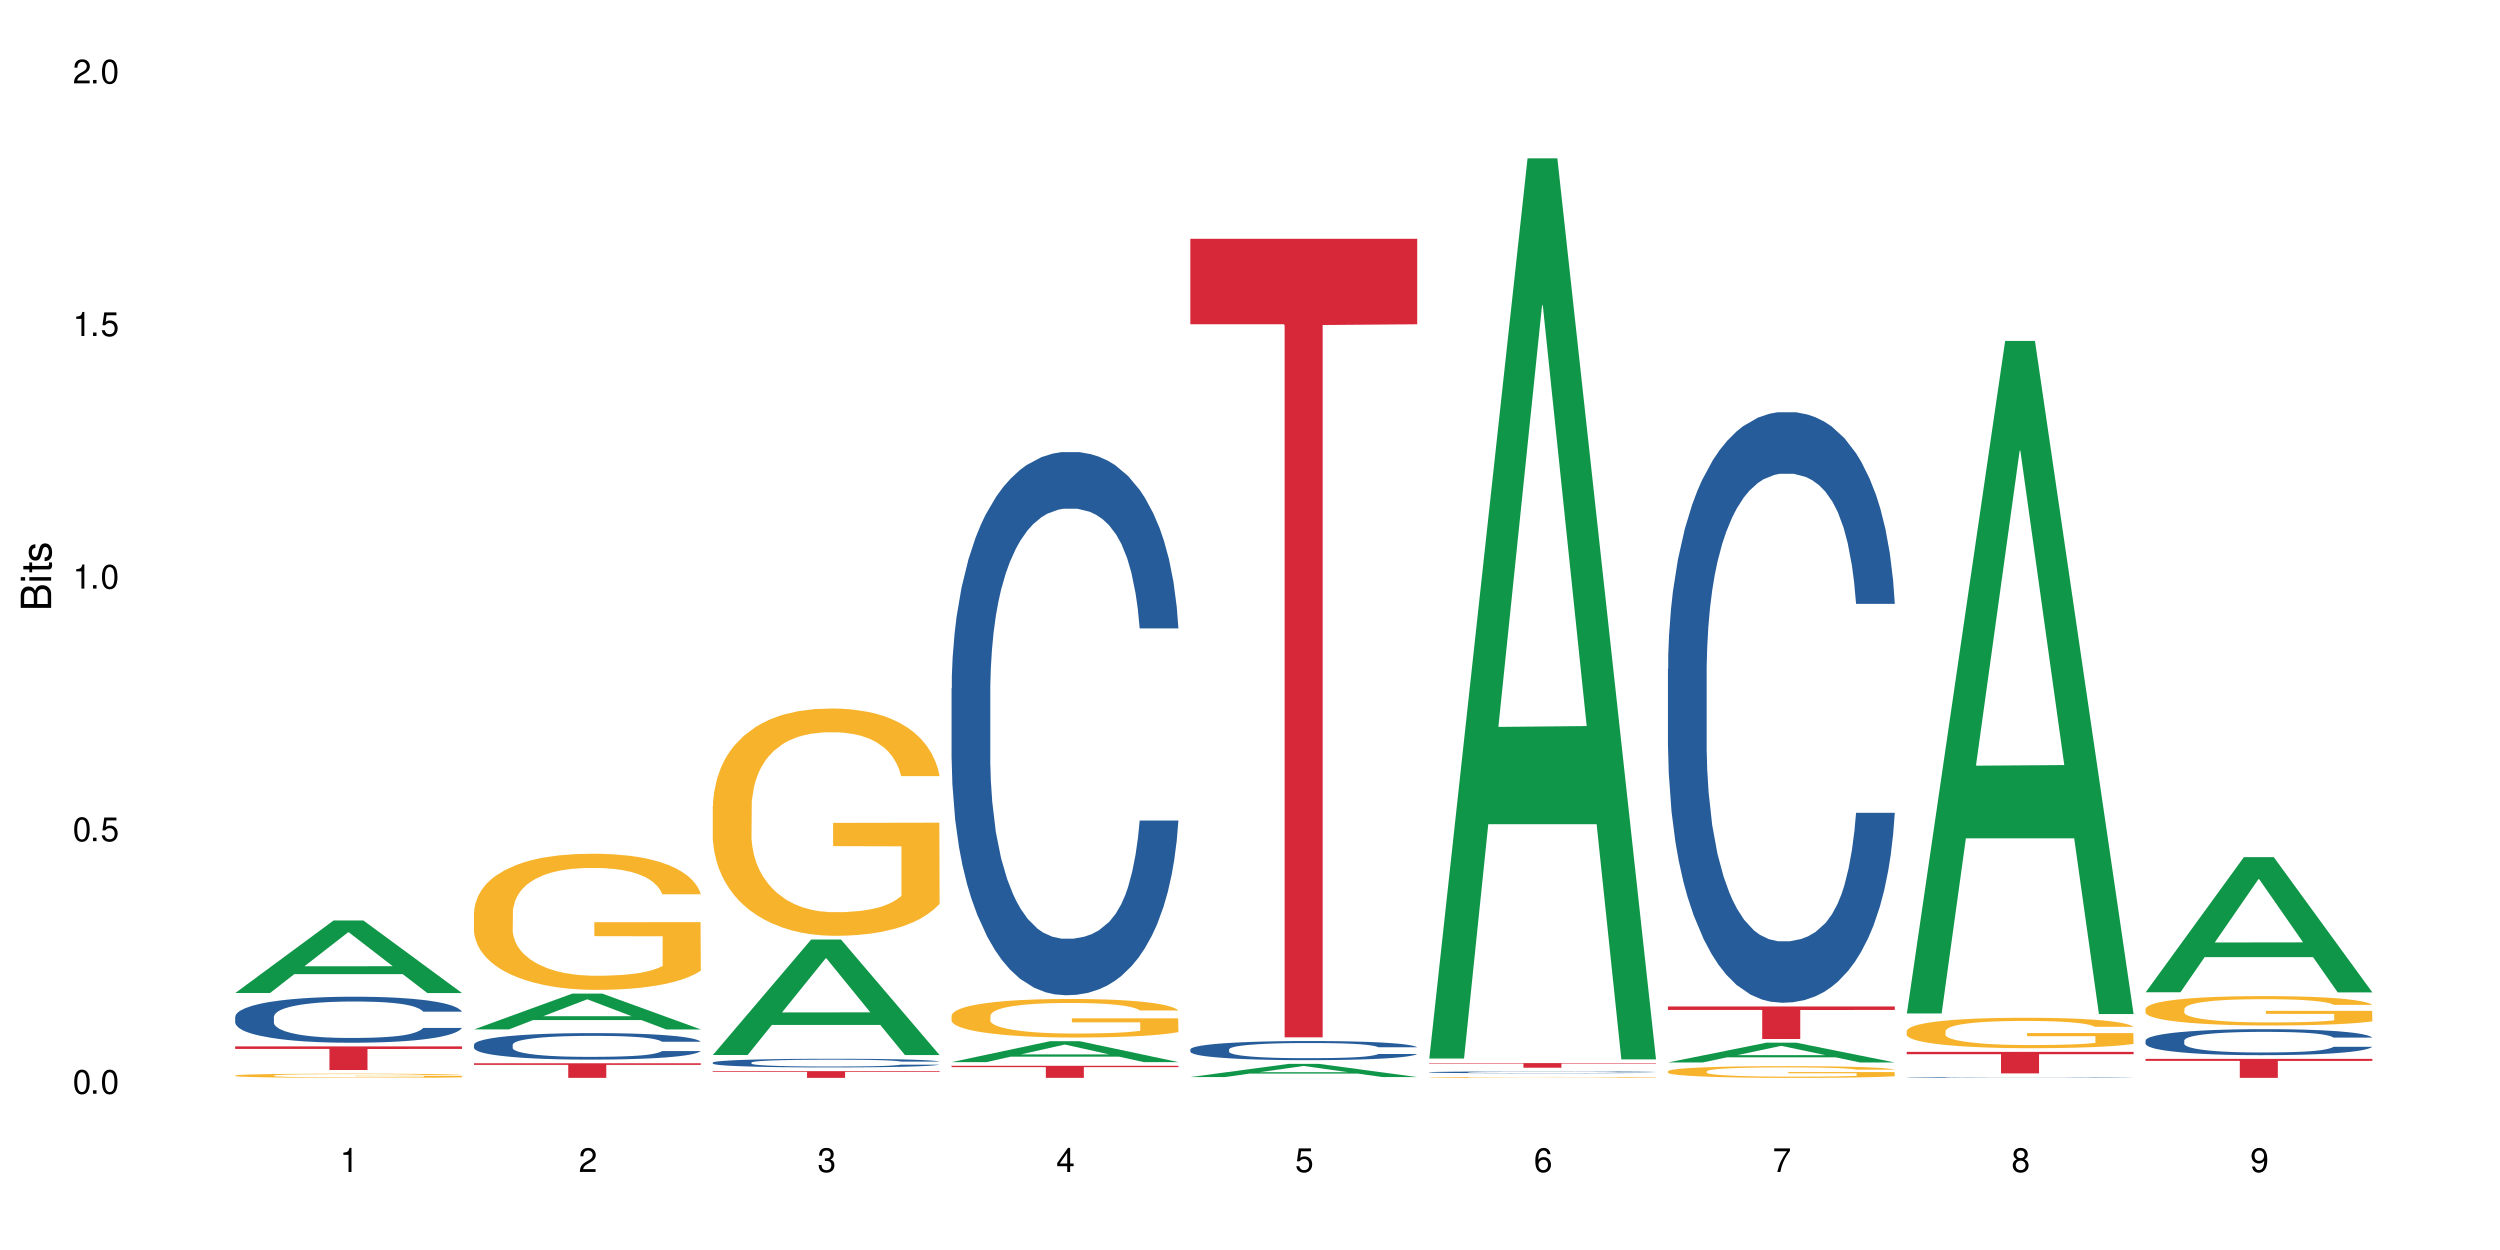 <?xml version="1.0" encoding="UTF-8"?>
<svg xmlns="http://www.w3.org/2000/svg" xmlns:xlink="http://www.w3.org/1999/xlink" width="720" height="360" viewBox="0 0 720 360">
<defs>
<g>
<g id="glyph-0-0">
</g>
<g id="glyph-0-1">
<path d="M 2.641 -6.938 C 2 -6.938 1.422 -6.656 1.078 -6.172 C 0.641 -5.562 0.406 -4.641 0.406 -3.359 C 0.406 -1.016 1.188 0.219 2.641 0.219 C 4.078 0.219 4.859 -1.016 4.859 -3.297 C 4.859 -4.641 4.656 -5.547 4.203 -6.172 C 3.844 -6.656 3.281 -6.938 2.641 -6.938 Z M 2.641 -6.188 C 3.547 -6.188 4 -5.25 4 -3.375 C 4 -1.406 3.562 -0.484 2.625 -0.484 C 1.734 -0.484 1.281 -1.438 1.281 -3.344 C 1.281 -5.25 1.734 -6.188 2.641 -6.188 Z M 2.641 -6.188 "/>
</g>
<g id="glyph-0-2">
<path d="M 1.828 -1 L 0.828 -1 L 0.828 0 L 1.828 0 Z M 1.828 -1 "/>
</g>
<g id="glyph-0-3">
<path d="M 4.562 -6.797 L 1.062 -6.797 L 0.547 -3.094 L 1.328 -3.094 C 1.719 -3.562 2.047 -3.734 2.578 -3.734 C 3.484 -3.734 4.062 -3.109 4.062 -2.094 C 4.062 -1.125 3.484 -0.531 2.578 -0.531 C 1.828 -0.531 1.375 -0.906 1.188 -1.672 L 0.328 -1.672 C 0.453 -1.109 0.547 -0.844 0.75 -0.594 C 1.125 -0.078 1.828 0.219 2.594 0.219 C 3.969 0.219 4.922 -0.781 4.922 -2.219 C 4.922 -3.562 4.031 -4.484 2.719 -4.484 C 2.25 -4.484 1.859 -4.359 1.469 -4.062 L 1.734 -5.969 L 4.562 -5.969 Z M 4.562 -6.797 "/>
</g>
<g id="glyph-0-4">
<path d="M 2.484 -4.938 L 2.484 0 L 3.328 0 L 3.328 -6.938 L 2.766 -6.938 C 2.469 -5.875 2.281 -5.734 0.984 -5.562 L 0.984 -4.938 Z M 2.484 -4.938 "/>
</g>
<g id="glyph-0-5">
<path d="M 4.859 -0.828 L 1.281 -0.828 C 1.359 -1.406 1.672 -1.781 2.5 -2.281 L 3.469 -2.828 C 4.406 -3.344 4.906 -4.062 4.906 -4.906 C 4.906 -5.484 4.672 -6.031 4.266 -6.406 C 3.859 -6.766 3.375 -6.938 2.719 -6.938 C 1.859 -6.938 1.219 -6.625 0.844 -6.031 C 0.609 -5.672 0.5 -5.234 0.484 -4.531 L 1.328 -4.531 C 1.359 -5.016 1.406 -5.281 1.531 -5.516 C 1.75 -5.938 2.188 -6.203 2.703 -6.203 C 3.469 -6.203 4.031 -5.641 4.031 -4.891 C 4.031 -4.344 3.719 -3.859 3.125 -3.516 L 2.234 -3 C 0.812 -2.172 0.406 -1.531 0.328 -0.016 L 4.859 -0.016 Z M 4.859 -0.828 "/>
</g>
<g id="glyph-0-6">
<path d="M 2.125 -3.188 L 2.578 -3.188 C 3.5 -3.188 3.984 -2.766 3.984 -1.922 C 3.984 -1.062 3.469 -0.531 2.594 -0.531 C 1.656 -0.531 1.203 -1 1.156 -2.016 L 0.312 -2.016 C 0.344 -1.453 0.438 -1.094 0.609 -0.781 C 0.953 -0.109 1.625 0.219 2.547 0.219 C 3.953 0.219 4.859 -0.625 4.859 -1.938 C 4.859 -2.828 4.516 -3.297 3.703 -3.594 C 4.344 -3.844 4.656 -4.328 4.656 -5.031 C 4.656 -6.219 3.875 -6.938 2.578 -6.938 C 1.203 -6.938 0.484 -6.172 0.453 -4.703 L 1.297 -4.703 C 1.312 -5.125 1.344 -5.359 1.453 -5.578 C 1.641 -5.969 2.062 -6.203 2.594 -6.203 C 3.344 -6.203 3.797 -5.75 3.797 -5 C 3.797 -4.516 3.609 -4.219 3.25 -4.047 C 3.016 -3.953 2.703 -3.922 2.125 -3.906 Z M 2.125 -3.188 "/>
</g>
<g id="glyph-0-7">
<path d="M 3.141 -1.672 L 3.141 0 L 3.984 0 L 3.984 -1.672 L 4.984 -1.672 L 4.984 -2.438 L 3.984 -2.438 L 3.984 -6.938 L 3.359 -6.938 L 0.266 -2.578 L 0.266 -1.672 Z M 3.141 -2.438 L 1 -2.438 L 3.141 -5.5 Z M 3.141 -2.438 "/>
</g>
<g id="glyph-0-8">
<path d="M 4.781 -5.125 C 4.609 -6.266 3.891 -6.938 2.844 -6.938 C 2.094 -6.938 1.422 -6.578 1.031 -5.953 C 0.594 -5.266 0.406 -4.422 0.406 -3.172 C 0.406 -2 0.578 -1.25 0.984 -0.641 C 1.359 -0.078 1.953 0.219 2.703 0.219 C 3.984 0.219 4.922 -0.75 4.922 -2.094 C 4.922 -3.375 4.062 -4.281 2.844 -4.281 C 2.172 -4.281 1.641 -4.031 1.281 -3.516 C 1.281 -5.234 1.828 -6.188 2.797 -6.188 C 3.391 -6.188 3.797 -5.797 3.938 -5.125 Z M 2.734 -3.531 C 3.547 -3.531 4.062 -2.953 4.062 -2.031 C 4.062 -1.156 3.484 -0.531 2.703 -0.531 C 1.922 -0.531 1.328 -1.188 1.328 -2.078 C 1.328 -2.938 1.906 -3.531 2.734 -3.531 Z M 2.734 -3.531 "/>
</g>
<g id="glyph-0-9">
<path d="M 4.984 -6.797 L 0.438 -6.797 L 0.438 -5.969 L 4.109 -5.969 C 2.5 -3.656 1.828 -2.234 1.328 0 L 2.219 0 C 2.594 -2.172 3.453 -4.047 4.984 -6.094 Z M 4.984 -6.797 "/>
</g>
<g id="glyph-0-10">
<path d="M 3.75 -3.656 C 4.469 -4.094 4.688 -4.438 4.688 -5.078 C 4.688 -6.172 3.844 -6.938 2.641 -6.938 C 1.438 -6.938 0.594 -6.172 0.594 -5.094 C 0.594 -4.438 0.812 -4.094 1.516 -3.656 C 0.734 -3.266 0.359 -2.703 0.359 -1.922 C 0.359 -0.656 1.281 0.219 2.641 0.219 C 3.984 0.219 4.922 -0.656 4.922 -1.922 C 4.922 -2.703 4.531 -3.266 3.75 -3.656 Z M 2.641 -6.188 C 3.359 -6.188 3.812 -5.75 3.812 -5.062 C 3.812 -4.406 3.344 -3.984 2.641 -3.984 C 1.922 -3.984 1.453 -4.406 1.453 -5.078 C 1.453 -5.75 1.922 -6.188 2.641 -6.188 Z M 2.641 -3.266 C 3.484 -3.266 4.062 -2.719 4.062 -1.906 C 4.062 -1.078 3.484 -0.531 2.625 -0.531 C 1.797 -0.531 1.219 -1.094 1.219 -1.906 C 1.219 -2.719 1.781 -3.266 2.641 -3.266 Z M 2.641 -3.266 "/>
</g>
<g id="glyph-0-11">
<path d="M 0.516 -1.578 C 0.672 -0.453 1.406 0.219 2.438 0.219 C 3.188 0.219 3.859 -0.141 4.266 -0.766 C 4.688 -1.453 4.891 -2.297 4.891 -3.547 C 4.891 -4.719 4.703 -5.453 4.312 -6.078 C 3.938 -6.641 3.344 -6.938 2.594 -6.938 C 1.297 -6.938 0.359 -5.969 0.359 -4.625 C 0.359 -3.344 1.234 -2.453 2.453 -2.453 C 3.094 -2.453 3.578 -2.672 4.016 -3.203 C 4 -1.484 3.469 -0.531 2.5 -0.531 C 1.906 -0.531 1.484 -0.906 1.359 -1.578 Z M 2.578 -6.203 C 3.375 -6.203 3.969 -5.531 3.969 -4.641 C 3.969 -3.797 3.391 -3.188 2.547 -3.188 C 1.734 -3.188 1.234 -3.766 1.234 -4.688 C 1.234 -5.562 1.797 -6.203 2.578 -6.203 Z M 2.578 -6.203 "/>
</g>
<g id="glyph-1-0">
</g>
<g id="glyph-1-1">
<path d="M 0 -0.953 L 0 -4.891 C 0 -5.719 -0.234 -6.344 -0.734 -6.797 C -1.188 -7.234 -1.812 -7.469 -2.5 -7.469 C -3.547 -7.469 -4.188 -7 -4.625 -5.875 C -4.984 -6.688 -5.625 -7.094 -6.531 -7.094 C -7.172 -7.094 -7.734 -6.859 -8.141 -6.391 C -8.562 -5.922 -8.75 -5.344 -8.75 -4.5 L -8.75 -0.953 Z M -4.984 -2.062 L -7.766 -2.062 L -7.766 -4.219 C -7.766 -4.844 -7.688 -5.203 -7.453 -5.5 C -7.219 -5.812 -6.859 -5.969 -6.375 -5.969 C -5.891 -5.969 -5.531 -5.812 -5.297 -5.5 C -5.062 -5.203 -4.984 -4.844 -4.984 -4.219 Z M -0.984 -2.062 L -4 -2.062 L -4 -4.781 C -4 -5.766 -3.438 -6.359 -2.484 -6.359 C -1.547 -6.359 -0.984 -5.766 -0.984 -4.781 Z M -0.984 -2.062 "/>
</g>
<g id="glyph-1-2">
<path d="M -6.281 -1.797 L -6.281 -0.797 L 0 -0.797 L 0 -1.797 Z M -8.75 -1.797 L -8.75 -0.797 L -7.484 -0.797 L -7.484 -1.797 Z M -8.75 -1.797 "/>
</g>
<g id="glyph-1-3">
<path d="M -6.281 -3.047 L -6.281 -2.016 L -8.016 -2.016 L -8.016 -1.016 L -6.281 -1.016 L -6.281 -0.172 L -5.469 -0.172 L -5.469 -1.016 L -0.719 -1.016 C -0.078 -1.016 0.281 -1.453 0.281 -2.234 C 0.281 -2.5 0.25 -2.719 0.188 -3.047 L -0.641 -3.047 C -0.609 -2.906 -0.594 -2.766 -0.594 -2.562 C -0.594 -2.141 -0.719 -2.016 -1.156 -2.016 L -5.469 -2.016 L -5.469 -3.047 Z M -6.281 -3.047 "/>
</g>
<g id="glyph-1-4">
<path d="M -4.531 -5.25 C -5.766 -5.25 -6.469 -4.422 -6.469 -2.969 C -6.469 -1.516 -5.719 -0.562 -4.547 -0.562 C -3.562 -0.562 -3.094 -1.062 -2.734 -2.562 L -2.516 -3.484 C -2.344 -4.188 -2.094 -4.469 -1.641 -4.469 C -1.047 -4.469 -0.641 -3.875 -0.641 -3 C -0.641 -2.453 -0.797 -2 -1.062 -1.75 C -1.25 -1.594 -1.422 -1.531 -1.875 -1.469 L -1.875 -0.406 C -0.422 -0.453 0.281 -1.266 0.281 -2.922 C 0.281 -4.5 -0.5 -5.516 -1.719 -5.516 C -2.656 -5.516 -3.172 -4.984 -3.469 -3.734 L -3.703 -2.766 C -3.891 -1.953 -4.156 -1.609 -4.594 -1.609 C -5.188 -1.609 -5.547 -2.125 -5.547 -2.938 C -5.547 -3.75 -5.203 -4.172 -4.531 -4.203 Z M -4.531 -5.25 "/>
</g>
</g>
</defs>
<rect x="-72" y="-36" width="864" height="432" fill="rgb(100%, 100%, 100%)" fill-opacity="1"/>
<path fill-rule="nonzero" fill="rgb(6.275%, 58.824%, 28.235%)" fill-opacity="1" d="M 67.73 285.984 L 67.801 285.965 L 96.07 265.098 L 104.656 265.098 L 133.066 286.004 L 123.082 286.004 L 115.965 280.547 L 84.762 280.547 L 77.781 285.984 L 67.73 285.984 L 87.766 278.289 L 113.102 278.27 L 100.469 268.516 L 100.328 268.496 L 100.188 268.555 L 87.695 278.27 L 87.766 278.289 Z M 67.73 285.984 "/>
<path fill-rule="nonzero" fill="rgb(14.51%, 36.078%, 60%)" fill-opacity="1" d="M 67.73 292.828 L 67.812 292.816 L 67.812 292.527 L 68.051 292.066 L 68.605 291.484 L 69.164 291.086 L 70.598 290.371 L 72.59 289.68 L 74.664 289.148 L 76.176 288.832 L 77.531 288.59 L 80.637 288.145 L 82.629 287.914 L 84.781 287.707 L 87.41 287.504 L 89.324 287.383 L 93.625 287.188 L 96.812 287.102 L 99.281 287.066 L 104.621 287.066 L 107.809 287.113 L 110.117 287.176 L 112.668 287.273 L 114.82 287.383 L 118.562 287.648 L 121.91 287.988 L 123.426 288.18 L 125.816 288.555 L 127.648 288.918 L 128.922 289.234 L 130.355 289.68 L 131.629 290.227 L 132.586 290.844 L 133.066 291.363 L 121.91 291.363 L 121.352 290.879 L 120.715 290.504 L 119.52 290.008 L 118.324 289.656 L 116.652 289.305 L 115.137 289.074 L 113.066 288.848 L 111.234 288.699 L 109.32 288.59 L 107.488 288.52 L 103.984 288.445 L 99.922 288.445 L 98.406 288.473 L 95.297 288.566 L 93.625 288.652 L 91.234 288.82 L 89.562 288.98 L 87.57 289.223 L 86.215 289.426 L 84.543 289.742 L 83.348 290.02 L 81.992 290.418 L 81.195 290.723 L 80.48 291.062 L 79.84 291.461 L 79.363 291.883 L 79.043 292.332 L 78.887 292.766 L 78.887 294.645 L 79.043 295.078 L 79.441 295.586 L 80.48 296.324 L 81.992 296.969 L 83.746 297.477 L 85.418 297.84 L 86.375 298.008 L 87.648 298.203 L 89.641 298.445 L 92.512 298.688 L 94.184 298.781 L 96.734 298.879 L 99.363 298.93 L 102.867 298.93 L 105.977 298.879 L 108.047 298.82 L 110.199 298.723 L 113.145 298.516 L 114.98 298.324 L 116.57 298.094 L 117.766 297.863 L 118.562 297.668 L 119.758 297.293 L 120.715 296.883 L 121.434 296.461 L 121.91 296.047 L 133.066 296.047 L 132.586 296.531 L 131.871 297.004 L 131.152 297.355 L 130.039 297.777 L 128.762 298.152 L 126.93 298.578 L 125.418 298.855 L 123.426 299.156 L 121.59 299.387 L 119.602 299.594 L 116.652 299.836 L 114.738 299.957 L 112.668 300.066 L 110.199 300.164 L 107.09 300.246 L 103.746 300.297 L 100.637 300.309 L 97.289 300.285 L 94.82 300.234 L 91.555 300.125 L 87.492 299.91 L 84.543 299.68 L 82.23 299.449 L 80.238 299.207 L 78.008 298.879 L 75.141 298.348 L 73.387 297.938 L 72.191 297.598 L 70.84 297.125 L 69.883 296.699 L 68.766 296.023 L 67.969 295.164 L 67.73 294.5 Z M 67.73 292.828 "/>
<path fill-rule="nonzero" fill="rgb(96.863%, 70.196%, 16.863%)" fill-opacity="1" d="M 67.73 309.738 L 67.812 309.738 L 67.812 309.715 L 68.129 309.668 L 68.926 309.598 L 69.961 309.543 L 71.078 309.496 L 71.793 309.473 L 72.988 309.441 L 74.023 309.418 L 76.656 309.367 L 80 309.32 L 81.832 309.301 L 83.906 309.281 L 86.852 309.262 L 88.207 309.254 L 92.352 309.234 L 97.051 309.223 L 102.23 309.219 L 104.621 309.223 L 107.887 309.227 L 112.348 309.238 L 114.898 309.25 L 116.891 309.262 L 118.961 309.273 L 121.512 309.297 L 123.902 309.324 L 125.816 309.352 L 127.727 309.383 L 129.32 309.418 L 130.676 309.457 L 131.871 309.504 L 132.586 309.543 L 133.066 309.582 L 121.988 309.582 L 121.352 309.543 L 120.637 309.512 L 119.441 309.477 L 118.246 309.449 L 117.051 309.43 L 114.82 309.398 L 112.906 309.383 L 110.516 309.367 L 108.207 309.355 L 105.578 309.352 L 103.984 309.348 L 99.762 309.348 L 95.938 309.355 L 93.707 309.363 L 92.113 309.375 L 89.879 309.391 L 88.527 309.402 L 87.73 309.41 L 85.34 309.445 L 83.746 309.477 L 82.871 309.5 L 81.754 309.531 L 80.957 309.562 L 80.082 309.605 L 79.602 309.641 L 78.965 309.715 L 78.887 309.914 L 79.125 309.957 L 79.602 310 L 80.238 310.039 L 81.195 310.082 L 82.152 310.113 L 83.824 310.16 L 85.258 310.188 L 86.375 310.207 L 88.527 310.234 L 89.402 310.246 L 91.473 310.266 L 93.625 310.281 L 96.254 310.293 L 98.246 310.301 L 101.434 310.305 L 105.496 310.305 L 110.277 310.301 L 113.305 310.293 L 115.379 310.281 L 116.73 310.273 L 118.406 310.262 L 119.602 310.25 L 120.715 310.238 L 122.07 310.219 L 122.07 309.957 L 102.391 309.953 L 102.391 309.832 L 132.984 309.828 L 133.066 310.262 L 131.391 310.293 L 129.32 310.32 L 127.328 310.344 L 125.258 310.363 L 122.309 310.383 L 119.918 310.395 L 116.254 310.41 L 112.906 310.422 L 109.402 310.43 L 106.293 310.434 L 102.629 310.434 L 99.363 310.43 L 95.855 310.426 L 93.066 310.414 L 90.52 310.402 L 87.969 310.391 L 84.781 310.367 L 82.711 310.348 L 80.559 310.324 L 78.406 310.297 L 76.496 310.266 L 75.219 310.242 L 73.945 310.219 L 72.59 310.184 L 71.316 310.145 L 70.359 310.113 L 69.484 310.074 L 68.848 310.035 L 68.211 309.988 L 67.891 309.945 L 67.73 309.914 Z M 67.73 309.738 "/>
<path fill-rule="nonzero" fill="rgb(83.922%, 15.686%, 22.353%)" fill-opacity="1" d="M 67.73 301.371 L 133.066 301.371 L 133.066 302.098 L 105.836 302.105 L 105.836 308.156 L 94.879 308.156 L 94.879 302.109 L 94.723 302.098 L 67.73 302.098 Z M 67.73 301.371 "/>
<path fill-rule="nonzero" fill="rgb(6.275%, 58.824%, 28.235%)" fill-opacity="1" d="M 136.504 296.469 L 136.574 296.457 L 164.844 286.152 L 173.43 286.152 L 201.836 296.477 L 191.855 296.477 L 184.738 293.781 L 153.535 293.781 L 146.555 296.469 L 136.504 296.469 L 156.535 292.668 L 181.875 292.656 L 169.242 287.84 L 169.102 287.828 L 168.961 287.859 L 156.469 292.656 L 156.535 292.668 Z M 136.504 296.469 "/>
<path fill-rule="nonzero" fill="rgb(14.51%, 36.078%, 60%)" fill-opacity="1" d="M 136.504 300.859 L 136.582 300.852 L 136.582 300.684 L 136.824 300.418 L 137.379 300.086 L 137.938 299.855 L 139.371 299.445 L 141.363 299.047 L 143.434 298.738 L 144.949 298.559 L 146.305 298.418 L 149.41 298.16 L 151.402 298.027 L 153.555 297.91 L 156.184 297.793 L 158.098 297.723 L 162.398 297.609 L 165.586 297.562 L 168.055 297.539 L 173.395 297.539 L 176.582 297.57 L 178.891 297.605 L 181.441 297.66 L 183.594 297.723 L 187.336 297.875 L 190.684 298.07 L 192.195 298.184 L 194.586 298.398 L 196.418 298.605 L 197.695 298.789 L 199.129 299.047 L 200.402 299.359 L 201.359 299.715 L 201.836 300.016 L 190.684 300.016 L 190.125 299.738 L 189.488 299.52 L 188.293 299.234 L 187.098 299.031 L 185.426 298.832 L 183.91 298.699 L 181.84 298.566 L 180.008 298.48 L 178.094 298.418 L 176.262 298.379 L 172.758 298.336 L 168.691 298.336 L 167.18 298.348 L 164.07 298.406 L 162.398 298.453 L 160.008 298.551 L 158.336 298.641 L 156.344 298.781 L 154.988 298.898 L 153.316 299.082 L 152.121 299.242 L 150.766 299.473 L 149.969 299.645 L 149.25 299.84 L 148.613 300.07 L 148.137 300.316 L 147.816 300.574 L 147.66 300.824 L 147.66 301.906 L 147.816 302.156 L 148.215 302.449 L 149.25 302.875 L 150.766 303.242 L 152.52 303.535 L 154.191 303.746 L 155.148 303.844 L 156.422 303.953 L 158.414 304.094 L 161.281 304.234 L 162.957 304.289 L 165.504 304.344 L 168.137 304.371 L 171.641 304.371 L 174.746 304.344 L 176.82 304.309 L 178.973 304.254 L 181.918 304.137 L 183.75 304.023 L 185.344 303.891 L 186.539 303.758 L 187.336 303.648 L 188.531 303.43 L 189.488 303.195 L 190.203 302.949 L 190.684 302.715 L 201.836 302.715 L 201.359 302.992 L 200.645 303.262 L 199.926 303.465 L 198.809 303.711 L 197.535 303.926 L 195.703 304.168 L 194.188 304.328 L 192.195 304.504 L 190.363 304.637 L 188.371 304.754 L 185.426 304.895 L 183.512 304.965 L 181.441 305.027 L 178.973 305.082 L 175.863 305.133 L 172.516 305.16 L 169.41 305.168 L 166.062 305.152 L 163.594 305.125 L 160.328 305.062 L 156.262 304.938 L 153.316 304.805 L 151.004 304.672 L 149.012 304.531 L 146.781 304.344 L 143.914 304.039 L 142.16 303.801 L 140.965 303.605 L 139.609 303.332 L 138.656 303.09 L 137.539 302.699 L 136.742 302.203 L 136.504 301.82 Z M 136.504 300.859 "/>
<path fill-rule="nonzero" fill="rgb(96.863%, 70.196%, 16.863%)" fill-opacity="1" d="M 136.504 262.664 L 136.582 262.629 L 136.582 261.914 L 136.902 260.301 L 137.699 258.082 L 138.734 256.254 L 139.852 254.82 L 140.566 254.07 L 141.762 252.992 L 142.797 252.207 L 145.426 250.594 L 148.773 249.09 L 150.605 248.445 L 152.68 247.836 L 155.625 247.156 L 156.98 246.906 L 161.125 246.332 L 165.824 245.973 L 171.004 245.867 L 173.395 245.902 L 176.66 246.047 L 181.121 246.438 L 183.672 246.797 L 185.664 247.156 L 187.734 247.621 L 190.285 248.336 L 192.676 249.195 L 194.586 250.059 L 196.5 251.133 L 198.094 252.277 L 199.449 253.531 L 200.645 255.035 L 201.359 256.289 L 201.836 257.543 L 190.762 257.543 L 190.125 256.289 L 189.41 255.324 L 188.215 254.141 L 187.02 253.281 L 185.824 252.602 L 183.594 251.668 L 181.68 251.094 L 179.289 250.594 L 176.98 250.273 L 174.348 250.059 L 172.758 249.984 L 168.535 249.984 L 164.707 250.234 L 162.477 250.523 L 160.883 250.809 L 158.652 251.348 L 157.301 251.777 L 156.504 252.062 L 154.113 253.172 L 152.52 254.176 L 151.641 254.855 L 150.527 255.93 L 149.73 256.898 L 148.852 258.332 L 148.375 259.406 L 147.738 261.84 L 147.66 268.289 L 147.898 269.652 L 148.375 271.117 L 149.012 272.41 L 149.969 273.77 L 150.926 274.809 L 152.598 276.207 L 154.031 277.137 L 155.148 277.746 L 157.301 278.715 L 158.176 279.035 L 160.246 279.68 L 162.398 280.184 L 165.027 280.613 L 167.02 280.828 L 170.207 281.004 L 174.27 281.004 L 179.051 280.789 L 182.078 280.504 L 184.148 280.219 L 185.504 279.965 L 187.176 279.574 L 188.371 279.215 L 189.488 278.82 L 190.844 278.211 L 190.844 269.652 L 171.164 269.613 L 171.164 265.602 L 201.758 265.566 L 201.836 279.574 L 200.164 280.539 L 198.094 281.473 L 196.102 282.188 L 194.031 282.797 L 191.082 283.477 L 188.691 283.906 L 185.027 284.41 L 181.68 284.73 L 178.176 284.945 L 175.066 285.055 L 171.402 285.09 L 168.137 285.016 L 164.629 284.801 L 161.84 284.516 L 159.289 284.156 L 156.742 283.691 L 153.555 282.941 L 151.484 282.332 L 149.332 281.578 L 147.18 280.684 L 145.27 279.715 L 143.992 278.965 L 142.719 278.105 L 141.363 277.031 L 140.09 275.812 L 139.133 274.699 L 138.258 273.449 L 137.617 272.266 L 136.98 270.652 L 136.664 269.363 L 136.504 268.254 Z M 136.504 262.664 "/>
<path fill-rule="nonzero" fill="rgb(83.922%, 15.686%, 22.353%)" fill-opacity="1" d="M 136.504 306.23 L 201.836 306.23 L 201.836 306.68 L 174.609 306.684 L 174.609 310.434 L 163.652 310.434 L 163.652 306.688 L 163.496 306.68 L 136.504 306.68 Z M 136.504 306.23 "/>
<path fill-rule="nonzero" fill="rgb(6.275%, 58.824%, 28.235%)" fill-opacity="1" d="M 205.277 303.832 L 205.348 303.801 L 233.617 270.582 L 242.203 270.582 L 270.609 303.863 L 260.629 303.863 L 253.508 295.176 L 222.309 295.176 L 215.328 303.832 L 205.277 303.832 L 225.309 291.582 L 250.648 291.551 L 238.012 276.02 L 237.875 275.988 L 237.734 276.082 L 225.238 291.551 L 225.309 291.582 Z M 205.277 303.832 "/>
<path fill-rule="nonzero" fill="rgb(14.51%, 36.078%, 60%)" fill-opacity="1" d="M 205.277 306.012 L 205.355 306.008 L 205.355 305.953 L 205.594 305.867 L 206.152 305.758 L 206.711 305.684 L 208.145 305.551 L 210.137 305.422 L 212.207 305.32 L 213.723 305.262 L 215.078 305.215 L 218.184 305.133 L 220.176 305.086 L 222.328 305.051 L 224.957 305.012 L 226.867 304.988 L 231.172 304.953 L 234.359 304.934 L 236.828 304.93 L 242.168 304.93 L 245.352 304.938 L 247.664 304.949 L 250.215 304.969 L 252.363 304.988 L 256.109 305.039 L 259.457 305.102 L 260.969 305.137 L 263.359 305.207 L 265.191 305.277 L 266.469 305.336 L 267.902 305.422 L 269.176 305.523 L 270.133 305.637 L 270.609 305.734 L 259.457 305.734 L 258.898 305.645 L 258.262 305.574 L 257.066 305.48 L 255.871 305.414 L 254.195 305.348 L 252.684 305.305 L 250.613 305.262 L 248.777 305.234 L 246.867 305.215 L 245.035 305.203 L 241.527 305.188 L 237.465 305.188 L 235.953 305.191 L 232.844 305.211 L 231.172 305.227 L 228.781 305.258 L 227.109 305.289 L 225.117 305.332 L 223.762 305.371 L 222.09 305.43 L 220.895 305.484 L 219.539 305.559 L 218.742 305.617 L 218.023 305.68 L 217.387 305.754 L 216.91 305.836 L 216.59 305.918 L 216.43 306 L 216.43 306.352 L 216.59 306.434 L 216.988 306.531 L 218.023 306.668 L 219.539 306.789 L 221.293 306.887 L 222.965 306.953 L 223.922 306.984 L 225.195 307.023 L 227.188 307.066 L 230.055 307.113 L 231.73 307.133 L 234.277 307.148 L 236.906 307.16 L 240.414 307.16 L 243.52 307.148 L 245.594 307.137 L 247.742 307.121 L 250.691 307.082 L 252.523 307.043 L 254.117 307 L 255.312 306.957 L 256.109 306.922 L 257.305 306.852 L 258.262 306.773 L 258.977 306.695 L 259.457 306.617 L 270.609 306.617 L 270.133 306.707 L 269.414 306.797 L 268.699 306.863 L 267.582 306.941 L 266.309 307.012 L 264.477 307.094 L 262.961 307.145 L 260.969 307.203 L 259.137 307.246 L 257.145 307.285 L 254.195 307.328 L 252.285 307.352 L 250.215 307.371 L 247.742 307.391 L 244.637 307.406 L 241.289 307.414 L 238.184 307.418 L 234.836 307.414 L 232.367 307.406 L 229.098 307.383 L 225.035 307.344 L 222.09 307.301 L 219.777 307.258 L 217.785 307.211 L 215.555 307.148 L 212.688 307.051 L 210.934 306.973 L 209.738 306.91 L 208.383 306.82 L 207.426 306.738 L 206.312 306.613 L 205.516 306.449 L 205.277 306.324 Z M 205.277 306.012 "/>
<path fill-rule="nonzero" fill="rgb(96.863%, 70.196%, 16.863%)" fill-opacity="1" d="M 205.277 232.086 L 205.355 232.027 L 205.355 230.832 L 205.676 228.141 L 206.473 224.434 L 207.508 221.383 L 208.621 218.992 L 209.34 217.734 L 210.535 215.941 L 211.57 214.625 L 214.199 211.934 L 217.547 209.422 L 219.379 208.348 L 221.449 207.332 L 224.398 206.195 L 225.754 205.777 L 229.895 204.82 L 234.598 204.223 L 239.777 204.043 L 242.168 204.102 L 245.434 204.34 L 249.895 205 L 252.445 205.598 L 254.438 206.195 L 256.508 206.973 L 259.059 208.168 L 261.449 209.602 L 263.359 211.039 L 265.273 212.832 L 266.867 214.746 L 268.219 216.836 L 269.414 219.348 L 270.133 221.441 L 270.609 223.535 L 259.535 223.535 L 258.898 221.441 L 258.18 219.828 L 256.984 217.855 L 255.789 216.418 L 254.594 215.281 L 252.363 213.727 L 250.453 212.773 L 248.062 211.934 L 245.75 211.395 L 243.121 211.039 L 241.527 210.918 L 237.305 210.918 L 233.48 211.336 L 231.25 211.816 L 229.656 212.293 L 227.426 213.191 L 226.07 213.906 L 225.273 214.387 L 222.883 216.238 L 221.293 217.914 L 220.414 219.051 L 219.301 220.844 L 218.504 222.457 L 217.625 224.852 L 217.148 226.645 L 216.512 230.711 L 216.43 241.473 L 216.672 243.746 L 217.148 246.199 L 217.785 248.352 L 218.742 250.621 L 219.699 252.355 L 221.371 254.688 L 222.805 256.242 L 223.922 257.262 L 226.07 258.875 L 226.949 259.414 L 229.02 260.488 L 231.172 261.324 L 233.801 262.043 L 235.793 262.402 L 238.98 262.703 L 243.043 262.703 L 247.824 262.344 L 250.852 261.863 L 252.922 261.387 L 254.277 260.969 L 255.949 260.309 L 257.145 259.711 L 258.262 259.055 L 259.613 258.039 L 259.613 243.746 L 239.934 243.688 L 239.934 236.988 L 270.531 236.93 L 270.609 260.309 L 268.938 261.926 L 266.867 263.48 L 264.875 264.676 L 262.801 265.691 L 259.855 266.828 L 257.465 267.543 L 253.801 268.383 L 250.453 268.922 L 246.945 269.277 L 243.84 269.457 L 240.176 269.52 L 236.906 269.398 L 233.402 269.039 L 230.613 268.562 L 228.062 267.965 L 225.516 267.188 L 222.328 265.93 L 220.254 264.914 L 218.105 263.656 L 215.953 262.164 L 214.039 260.547 L 212.766 259.293 L 211.492 257.859 L 210.137 256.062 L 208.863 254.031 L 207.906 252.176 L 207.027 250.086 L 206.391 248.109 L 205.754 245.422 L 205.438 243.27 L 205.277 241.414 Z M 205.277 232.086 "/>
<path fill-rule="nonzero" fill="rgb(83.922%, 15.686%, 22.353%)" fill-opacity="1" d="M 205.277 308.48 L 270.609 308.48 L 270.609 308.691 L 243.383 308.691 L 243.383 310.434 L 232.426 310.434 L 232.426 308.695 L 232.266 308.691 L 205.277 308.691 Z M 205.277 308.48 "/>
<path fill-rule="nonzero" fill="rgb(6.275%, 58.824%, 28.235%)" fill-opacity="1" d="M 274.051 305.887 L 274.117 305.879 L 302.387 299.871 L 310.973 299.871 L 339.383 305.891 L 329.402 305.891 L 322.281 304.32 L 291.082 304.32 L 284.102 305.887 L 274.051 305.887 L 294.082 303.672 L 319.422 303.664 L 306.785 300.855 L 306.645 300.848 L 306.508 300.867 L 294.012 303.664 L 294.082 303.672 Z M 274.051 305.887 "/>
<path fill-rule="nonzero" fill="rgb(14.51%, 36.078%, 60%)" fill-opacity="1" d="M 274.051 198.277 L 274.129 198.137 L 274.129 194.703 L 274.367 189.27 L 274.926 182.41 L 275.484 177.691 L 276.918 169.254 L 278.91 161.105 L 280.98 154.812 L 282.496 151.098 L 283.848 148.238 L 286.957 142.945 L 288.949 140.23 L 291.102 137.801 L 293.73 135.367 L 295.641 133.938 L 299.945 131.652 L 303.129 130.652 L 305.602 130.223 L 310.938 130.223 L 314.125 130.793 L 316.438 131.508 L 318.984 132.652 L 321.137 133.938 L 324.883 137.086 L 328.23 141.09 L 329.742 143.375 L 332.133 147.809 L 333.965 152.098 L 335.238 155.816 L 336.676 161.105 L 337.949 167.539 L 338.906 174.832 L 339.383 180.98 L 328.23 180.98 L 327.672 175.258 L 327.035 170.828 L 325.84 164.965 L 324.645 160.82 L 322.969 156.672 L 321.457 153.957 L 319.383 151.238 L 317.551 149.523 L 315.641 148.238 L 313.809 147.379 L 310.301 146.52 L 306.238 146.52 L 304.723 146.809 L 301.617 147.949 L 299.945 148.953 L 297.555 150.953 L 295.879 152.812 L 293.887 155.672 L 292.535 158.102 L 290.859 161.82 L 289.664 165.109 L 288.312 169.828 L 287.516 173.402 L 286.797 177.402 L 286.16 182.121 L 285.684 187.125 L 285.363 192.418 L 285.203 197.562 L 285.203 219.727 L 285.363 224.871 L 285.762 230.879 L 286.797 239.598 L 288.312 247.176 L 290.062 253.184 L 291.738 257.473 L 292.691 259.473 L 293.969 261.762 L 295.961 264.621 L 298.828 267.48 L 300.5 268.625 L 303.051 269.766 L 305.68 270.34 L 309.188 270.34 L 312.293 269.766 L 314.363 269.051 L 316.516 267.91 L 319.465 265.477 L 321.297 263.191 L 322.891 260.473 L 324.086 257.758 L 324.883 255.469 L 326.078 251.035 L 327.035 246.176 L 327.75 241.172 L 328.23 236.309 L 339.383 236.309 L 338.906 242.031 L 338.188 247.605 L 337.473 251.75 L 336.355 256.758 L 335.082 261.188 L 333.25 266.191 L 331.734 269.48 L 329.742 273.055 L 327.91 275.773 L 325.918 278.203 L 322.969 281.062 L 321.059 282.492 L 318.984 283.777 L 316.516 284.922 L 313.41 285.922 L 310.062 286.496 L 306.957 286.637 L 303.609 286.352 L 301.141 285.781 L 297.871 284.492 L 293.809 281.922 L 290.859 279.203 L 288.551 276.488 L 286.559 273.629 L 284.328 269.766 L 281.457 263.477 L 279.707 258.613 L 278.512 254.613 L 277.156 249.035 L 276.199 244.031 L 275.086 236.023 L 274.289 225.875 L 274.051 218.008 Z M 274.051 198.277 "/>
<path fill-rule="nonzero" fill="rgb(96.863%, 70.196%, 16.863%)" fill-opacity="1" d="M 274.051 292.457 L 274.129 292.449 L 274.129 292.246 L 274.449 291.789 L 275.246 291.16 L 276.281 290.645 L 277.395 290.238 L 278.113 290.023 L 279.309 289.719 L 280.344 289.496 L 282.973 289.039 L 286.32 288.613 L 288.152 288.434 L 290.223 288.258 L 293.172 288.066 L 294.527 287.996 L 298.668 287.832 L 303.371 287.73 L 308.547 287.703 L 310.938 287.711 L 314.207 287.754 L 318.668 287.863 L 321.219 287.965 L 323.207 288.066 L 325.281 288.199 L 327.832 288.402 L 330.219 288.645 L 332.133 288.887 L 334.043 289.191 L 335.637 289.516 L 336.992 289.871 L 338.188 290.297 L 338.906 290.652 L 339.383 291.008 L 328.309 291.008 L 327.672 290.652 L 326.953 290.379 L 325.758 290.043 L 324.562 289.801 L 323.367 289.609 L 321.137 289.344 L 319.227 289.184 L 316.836 289.039 L 314.523 288.949 L 311.895 288.887 L 310.301 288.867 L 306.078 288.867 L 302.254 288.938 L 300.023 289.02 L 298.43 289.102 L 296.199 289.254 L 294.844 289.375 L 294.047 289.457 L 291.656 289.77 L 290.062 290.055 L 289.188 290.246 L 288.07 290.551 L 287.273 290.824 L 286.398 291.23 L 285.922 291.535 L 285.285 292.227 L 285.203 294.051 L 285.441 294.438 L 285.922 294.852 L 286.559 295.219 L 287.516 295.602 L 288.469 295.898 L 290.145 296.293 L 291.578 296.555 L 292.691 296.73 L 294.844 297.004 L 295.723 297.094 L 297.793 297.277 L 299.945 297.418 L 302.574 297.539 L 304.566 297.602 L 307.75 297.652 L 311.816 297.652 L 316.598 297.59 L 319.625 297.508 L 321.695 297.43 L 323.051 297.359 L 324.723 297.246 L 325.918 297.145 L 327.035 297.031 L 328.387 296.859 L 328.387 294.438 L 308.707 294.426 L 308.707 293.289 L 339.305 293.281 L 339.383 297.246 L 337.711 297.52 L 335.637 297.785 L 333.645 297.988 L 331.574 298.16 L 328.625 298.352 L 326.238 298.473 L 322.57 298.613 L 319.227 298.707 L 315.719 298.766 L 312.613 298.797 L 308.945 298.809 L 305.68 298.789 L 302.176 298.727 L 299.387 298.645 L 296.836 298.543 L 294.285 298.414 L 291.102 298.199 L 289.027 298.027 L 286.875 297.812 L 284.727 297.559 L 282.812 297.285 L 281.539 297.074 L 280.266 296.832 L 278.91 296.527 L 277.633 296.18 L 276.68 295.867 L 275.801 295.512 L 275.164 295.176 L 274.527 294.719 L 274.207 294.355 L 274.051 294.039 Z M 274.051 292.457 "/>
<path fill-rule="nonzero" fill="rgb(83.922%, 15.686%, 22.353%)" fill-opacity="1" d="M 274.051 306.957 L 339.383 306.957 L 339.383 307.328 L 312.152 307.332 L 312.152 310.434 L 301.199 310.434 L 301.199 307.336 L 301.039 307.328 L 274.051 307.328 Z M 274.051 306.957 "/>
<path fill-rule="nonzero" fill="rgb(6.275%, 58.824%, 28.235%)" fill-opacity="1" d="M 342.82 310.188 L 342.891 310.184 L 371.16 306.391 L 379.746 306.391 L 408.156 310.191 L 398.176 310.191 L 391.055 309.199 L 359.852 309.199 L 352.875 310.188 L 342.82 310.188 L 362.855 308.785 L 388.191 308.785 L 375.559 307.012 L 375.418 307.008 L 375.281 307.016 L 362.785 308.785 L 362.855 308.785 Z M 342.82 310.188 "/>
<path fill-rule="nonzero" fill="rgb(14.51%, 36.078%, 60%)" fill-opacity="1" d="M 342.82 302.215 L 342.902 302.211 L 342.902 302.09 L 343.141 301.898 L 343.699 301.66 L 344.258 301.492 L 345.691 301.195 L 347.684 300.91 L 349.754 300.688 L 351.266 300.555 L 352.621 300.457 L 355.73 300.27 L 357.723 300.176 L 359.871 300.09 L 362.5 300.004 L 364.414 299.953 L 368.715 299.871 L 371.902 299.836 L 374.375 299.82 L 379.711 299.82 L 382.898 299.844 L 385.211 299.867 L 387.758 299.906 L 389.91 299.953 L 393.656 300.062 L 397 300.203 L 398.516 300.285 L 400.906 300.441 L 402.738 300.594 L 404.012 300.723 L 405.445 300.91 L 406.723 301.137 L 407.68 301.391 L 408.156 301.609 L 397 301.609 L 396.445 301.406 L 395.805 301.25 L 394.609 301.043 L 393.414 300.898 L 391.742 300.754 L 390.23 300.656 L 388.156 300.562 L 386.324 300.5 L 384.414 300.457 L 382.578 300.426 L 379.074 300.395 L 375.012 300.395 L 373.496 300.406 L 370.391 300.445 L 368.715 300.48 L 366.324 300.551 L 364.652 300.617 L 362.66 300.719 L 361.305 300.805 L 359.633 300.934 L 358.438 301.051 L 357.082 301.215 L 356.285 301.34 L 355.57 301.48 L 354.934 301.648 L 354.453 301.824 L 354.137 302.012 L 353.977 302.191 L 353.977 302.973 L 354.137 303.152 L 354.535 303.363 L 355.57 303.672 L 357.082 303.938 L 358.836 304.148 L 360.508 304.301 L 361.465 304.371 L 362.742 304.449 L 364.734 304.551 L 367.602 304.652 L 369.273 304.691 L 371.824 304.73 L 374.453 304.75 L 377.957 304.75 L 381.066 304.73 L 383.137 304.707 L 385.289 304.668 L 388.238 304.582 L 390.07 304.5 L 391.664 304.406 L 392.859 304.309 L 393.656 304.23 L 394.852 304.074 L 395.805 303.902 L 396.523 303.727 L 397 303.555 L 408.156 303.555 L 407.68 303.758 L 406.961 303.953 L 406.242 304.098 L 405.129 304.273 L 403.852 304.43 L 402.02 304.605 L 400.508 304.723 L 398.516 304.848 L 396.684 304.941 L 394.691 305.027 L 391.742 305.129 L 389.832 305.18 L 387.758 305.227 L 385.289 305.266 L 382.18 305.301 L 378.836 305.32 L 375.727 305.324 L 372.383 305.316 L 369.91 305.297 L 366.645 305.25 L 362.582 305.16 L 359.633 305.062 L 357.324 304.969 L 355.332 304.867 L 353.102 304.73 L 350.23 304.512 L 348.48 304.34 L 347.285 304.199 L 345.93 304.004 L 344.973 303.828 L 343.859 303.543 L 343.062 303.188 L 342.82 302.91 Z M 342.82 302.215 "/>
<path fill-rule="nonzero" fill="rgb(83.922%, 15.686%, 22.353%)" fill-opacity="1" d="M 342.82 68.773 L 408.156 68.773 L 408.156 93.391 L 380.926 93.605 L 380.926 298.758 L 369.973 298.758 L 369.973 93.82 L 369.812 93.391 L 342.82 93.391 Z M 342.82 68.773 "/>
<path fill-rule="nonzero" fill="rgb(6.275%, 58.824%, 28.235%)" fill-opacity="1" d="M 411.594 304.867 L 411.664 304.621 L 439.934 45.605 L 448.52 45.605 L 476.93 305.109 L 466.945 305.109 L 459.828 237.371 L 428.625 237.371 L 421.645 304.867 L 411.594 304.867 L 431.629 209.348 L 456.965 209.105 L 444.332 88.004 L 444.191 87.758 L 444.051 88.488 L 431.559 209.105 L 431.629 209.348 Z M 411.594 304.867 "/>
<path fill-rule="nonzero" fill="rgb(14.51%, 36.078%, 60%)" fill-opacity="1" d="M 411.594 308.801 L 411.676 308.801 L 411.676 308.789 L 411.914 308.77 L 412.473 308.746 L 413.027 308.73 L 414.461 308.703 L 416.453 308.676 L 418.527 308.652 L 420.039 308.641 L 421.395 308.629 L 424.5 308.613 L 426.492 308.602 L 428.645 308.594 L 431.273 308.586 L 433.188 308.582 L 437.488 308.574 L 440.676 308.57 L 451.672 308.57 L 453.98 308.574 L 456.531 308.578 L 458.684 308.582 L 462.426 308.594 L 465.773 308.605 L 467.289 308.613 L 469.68 308.629 L 471.512 308.645 L 472.785 308.656 L 474.219 308.676 L 475.496 308.695 L 476.449 308.719 L 476.93 308.742 L 465.773 308.742 L 465.215 308.723 L 464.578 308.707 L 463.383 308.688 L 462.188 308.672 L 460.516 308.66 L 459 308.648 L 456.93 308.641 L 455.098 308.633 L 453.184 308.629 L 451.352 308.629 L 447.848 308.625 L 442.27 308.625 L 439.164 308.629 L 437.488 308.633 L 435.098 308.641 L 433.426 308.645 L 431.434 308.656 L 430.078 308.664 L 428.406 308.676 L 427.211 308.688 L 425.855 308.703 L 425.059 308.715 L 424.344 308.73 L 423.707 308.746 L 423.227 308.762 L 422.91 308.781 L 422.75 308.797 L 422.75 308.875 L 422.91 308.891 L 423.309 308.91 L 424.344 308.941 L 425.855 308.969 L 427.609 308.988 L 429.281 309.004 L 430.238 309.008 L 431.512 309.016 L 433.504 309.027 L 436.375 309.035 L 438.047 309.039 L 440.598 309.043 L 443.227 309.047 L 446.73 309.047 L 449.84 309.043 L 451.91 309.043 L 454.062 309.039 L 457.008 309.031 L 458.844 309.023 L 460.438 309.012 L 461.629 309.004 L 462.426 308.996 L 463.621 308.98 L 464.578 308.965 L 465.297 308.945 L 465.773 308.93 L 476.93 308.93 L 476.449 308.949 L 475.734 308.969 L 475.016 308.984 L 473.902 309 L 472.625 309.016 L 470.793 309.031 L 469.281 309.043 L 467.289 309.055 L 465.457 309.066 L 463.465 309.074 L 460.516 309.082 L 458.602 309.086 L 456.531 309.094 L 454.062 309.098 L 450.953 309.098 L 447.609 309.102 L 441.152 309.102 L 438.684 309.098 L 435.418 309.094 L 431.355 309.086 L 428.406 309.078 L 426.094 309.066 L 424.105 309.059 L 421.871 309.043 L 419.004 309.023 L 417.25 309.008 L 416.055 308.992 L 414.703 308.973 L 413.746 308.957 L 412.629 308.93 L 411.832 308.895 L 411.594 308.867 Z M 411.594 308.801 "/>
<path fill-rule="nonzero" fill="rgb(96.863%, 70.196%, 16.863%)" fill-opacity="1" d="M 411.594 310.281 L 411.676 310.281 L 411.676 310.273 L 411.992 310.266 L 412.789 310.25 L 413.824 310.234 L 414.941 310.227 L 415.656 310.223 L 416.852 310.215 L 417.891 310.207 L 420.52 310.199 L 423.863 310.188 L 425.695 310.184 L 427.77 310.18 L 430.715 310.176 L 432.07 310.172 L 436.215 310.168 L 440.914 310.168 L 446.094 310.164 L 448.484 310.164 L 451.75 310.168 L 456.211 310.168 L 458.762 310.172 L 460.754 310.176 L 462.824 310.176 L 465.375 310.184 L 467.766 310.188 L 469.68 310.195 L 471.59 310.203 L 473.184 310.211 L 474.539 310.219 L 475.734 310.227 L 476.449 310.238 L 476.93 310.246 L 465.855 310.246 L 465.215 310.238 L 464.5 310.23 L 462.109 310.215 L 460.914 310.211 L 458.684 310.203 L 456.77 310.199 L 454.379 310.199 L 452.07 310.195 L 437.57 310.195 L 435.977 310.199 L 433.746 310.203 L 432.391 310.207 L 431.594 310.207 L 429.203 310.215 L 427.609 310.223 L 426.734 310.227 L 425.617 310.234 L 424.82 310.242 L 423.945 310.25 L 423.465 310.258 L 422.828 310.273 L 422.75 310.316 L 422.988 310.328 L 423.465 310.336 L 424.105 310.348 L 425.059 310.355 L 426.016 310.363 L 427.688 310.371 L 429.125 310.379 L 430.238 310.383 L 432.391 310.391 L 433.266 310.391 L 435.336 310.395 L 437.488 310.398 L 440.117 310.402 L 442.109 310.402 L 445.297 310.406 L 449.359 310.406 L 454.141 310.402 L 457.168 310.402 L 459.242 310.398 L 460.594 310.398 L 462.27 310.395 L 463.465 310.395 L 464.578 310.391 L 465.934 310.387 L 465.934 310.328 L 446.254 310.328 L 446.254 310.301 L 476.848 310.301 L 476.93 310.395 L 475.254 310.402 L 473.184 310.406 L 471.191 310.414 L 469.121 310.418 L 466.172 310.422 L 463.781 310.426 L 460.117 310.43 L 456.77 310.43 L 453.266 310.434 L 443.227 310.434 L 439.719 310.43 L 436.93 310.43 L 434.383 310.426 L 431.832 310.422 L 428.645 310.418 L 426.574 310.414 L 424.422 310.41 L 422.27 310.402 L 420.359 310.395 L 419.082 310.391 L 417.809 310.387 L 416.453 310.379 L 415.18 310.371 L 414.223 310.363 L 413.348 310.352 L 412.074 310.336 L 411.754 310.324 L 411.594 310.316 Z M 411.594 310.281 "/>
<path fill-rule="nonzero" fill="rgb(83.922%, 15.686%, 22.353%)" fill-opacity="1" d="M 411.594 306.172 L 476.93 306.172 L 476.93 306.316 L 449.699 306.316 L 449.699 307.504 L 438.746 307.504 L 438.746 306.316 L 411.594 306.316 Z M 411.594 306.172 "/>
<path fill-rule="nonzero" fill="rgb(6.275%, 58.824%, 28.235%)" fill-opacity="1" d="M 480.367 305.984 L 480.438 305.98 L 508.707 300.293 L 517.293 300.293 L 545.703 305.992 L 535.719 305.992 L 528.602 304.504 L 497.398 304.504 L 490.418 305.984 L 480.367 305.984 L 500.398 303.887 L 525.738 303.883 L 513.105 301.223 L 512.965 301.219 L 512.824 301.234 L 500.332 303.883 L 500.398 303.887 Z M 480.367 305.984 "/>
<path fill-rule="nonzero" fill="rgb(14.51%, 36.078%, 60%)" fill-opacity="1" d="M 480.367 192.727 L 480.445 192.574 L 480.445 188.844 L 480.688 182.934 L 481.242 175.473 L 481.801 170.344 L 483.234 161.172 L 485.227 152.309 L 487.301 145.469 L 488.812 141.43 L 490.168 138.32 L 493.273 132.566 L 495.266 129.613 L 497.418 126.969 L 500.047 124.328 L 501.961 122.773 L 506.262 120.285 L 509.449 119.199 L 511.918 118.73 L 517.258 118.73 L 520.445 119.352 L 522.754 120.129 L 525.305 121.375 L 527.457 122.773 L 531.199 126.191 L 534.547 130.547 L 536.059 133.035 L 538.449 137.852 L 540.285 142.516 L 541.559 146.559 L 542.992 152.309 L 544.266 159.305 L 545.223 167.234 L 545.703 173.918 L 534.547 173.918 L 533.988 167.699 L 533.352 162.879 L 532.156 156.508 L 530.961 152 L 529.289 147.492 L 527.773 144.535 L 525.703 141.582 L 523.871 139.719 L 521.957 138.32 L 520.125 137.387 L 516.621 136.453 L 512.555 136.453 L 511.043 136.766 L 507.934 138.008 L 506.262 139.098 L 503.871 141.273 L 502.199 143.293 L 500.207 146.402 L 498.852 149.047 L 497.18 153.086 L 495.984 156.664 L 494.629 161.793 L 493.832 165.68 L 493.117 170.031 L 492.477 175.16 L 492 180.602 L 491.68 186.355 L 491.523 191.949 L 491.523 216.047 L 491.68 221.645 L 492.078 228.172 L 493.117 237.656 L 494.629 245.895 L 496.383 252.422 L 498.055 257.086 L 499.012 259.262 L 500.285 261.75 L 502.277 264.859 L 505.145 267.969 L 506.82 269.211 L 509.367 270.457 L 512 271.078 L 515.504 271.078 L 518.613 270.457 L 520.684 269.68 L 522.836 268.434 L 525.781 265.793 L 527.613 263.305 L 529.207 260.352 L 530.402 257.398 L 531.199 254.91 L 532.395 250.09 L 533.352 244.805 L 534.07 239.363 L 534.547 234.078 L 545.703 234.078 L 545.223 240.297 L 544.508 246.359 L 543.789 250.867 L 542.672 256.309 L 541.398 261.129 L 539.566 266.57 L 538.051 270.145 L 536.059 274.031 L 534.227 276.984 L 532.234 279.629 L 529.289 282.738 L 527.375 284.293 L 525.305 285.691 L 522.836 286.934 L 519.727 288.023 L 516.379 288.645 L 513.273 288.801 L 509.926 288.488 L 507.457 287.867 L 504.191 286.469 L 500.125 283.668 L 497.18 280.715 L 494.867 277.762 L 492.875 274.652 L 490.645 270.457 L 487.777 263.617 L 486.023 258.332 L 484.828 253.977 L 483.473 247.914 L 482.52 242.473 L 481.402 233.77 L 480.605 222.73 L 480.367 214.18 Z M 480.367 192.727 "/>
<path fill-rule="nonzero" fill="rgb(96.863%, 70.196%, 16.863%)" fill-opacity="1" d="M 480.367 308.5 L 480.445 308.496 L 480.445 308.438 L 480.766 308.297 L 481.562 308.105 L 482.598 307.949 L 483.715 307.824 L 484.43 307.762 L 485.625 307.668 L 486.66 307.602 L 489.289 307.461 L 492.637 307.332 L 494.469 307.277 L 496.543 307.223 L 499.488 307.164 L 500.844 307.145 L 504.988 307.094 L 509.688 307.062 L 514.867 307.055 L 517.258 307.059 L 520.523 307.07 L 524.984 307.102 L 527.535 307.133 L 529.527 307.164 L 531.598 307.203 L 534.148 307.266 L 536.539 307.34 L 538.449 307.414 L 540.363 307.508 L 541.957 307.605 L 543.312 307.715 L 544.508 307.844 L 545.223 307.953 L 545.703 308.059 L 534.625 308.059 L 533.988 307.953 L 533.273 307.867 L 532.078 307.766 L 530.883 307.691 L 529.688 307.633 L 527.457 307.555 L 525.543 307.504 L 523.152 307.461 L 520.844 307.434 L 518.215 307.414 L 516.621 307.41 L 512.398 307.41 L 508.574 307.43 L 506.34 307.453 L 504.746 307.48 L 502.516 307.527 L 501.164 307.562 L 500.367 307.586 L 497.977 307.684 L 496.383 307.77 L 495.504 307.828 L 494.391 307.922 L 493.594 308.004 L 492.719 308.129 L 492.238 308.219 L 491.602 308.43 L 491.523 308.984 L 491.762 309.102 L 492.238 309.23 L 492.875 309.34 L 493.832 309.457 L 494.789 309.547 L 496.461 309.668 L 497.895 309.746 L 499.012 309.801 L 501.164 309.883 L 502.039 309.91 L 504.109 309.969 L 506.262 310.012 L 508.891 310.047 L 510.883 310.066 L 514.07 310.082 L 518.133 310.082 L 522.914 310.062 L 525.941 310.039 L 528.012 310.012 L 529.367 309.992 L 531.039 309.957 L 532.234 309.926 L 533.352 309.895 L 534.707 309.84 L 534.707 309.102 L 515.027 309.102 L 515.027 308.754 L 545.621 308.75 L 545.703 309.957 L 544.027 310.039 L 541.957 310.121 L 539.965 310.184 L 537.895 310.234 L 534.945 310.293 L 532.555 310.332 L 528.891 310.375 L 525.543 310.402 L 522.039 310.422 L 518.93 310.43 L 515.266 310.434 L 512 310.426 L 508.492 310.406 L 505.703 310.383 L 503.156 310.352 L 500.605 310.312 L 497.418 310.246 L 495.348 310.195 L 493.195 310.129 L 491.043 310.055 L 489.133 309.969 L 487.855 309.906 L 486.582 309.832 L 485.227 309.738 L 483.953 309.633 L 482.996 309.539 L 482.121 309.43 L 481.484 309.328 L 480.844 309.188 L 480.527 309.078 L 480.367 308.984 Z M 480.367 308.5 "/>
<path fill-rule="nonzero" fill="rgb(83.922%, 15.686%, 22.353%)" fill-opacity="1" d="M 480.367 289.863 L 545.703 289.863 L 545.703 290.867 L 518.473 290.875 L 518.473 299.23 L 507.516 299.23 L 507.516 290.883 L 507.359 290.867 L 480.367 290.867 Z M 480.367 289.863 "/>
<path fill-rule="nonzero" fill="rgb(6.275%, 58.824%, 28.235%)" fill-opacity="1" d="M 549.141 291.871 L 549.211 291.688 L 577.48 98.195 L 586.066 98.195 L 614.473 292.051 L 604.492 292.051 L 597.371 241.449 L 566.172 241.449 L 559.191 291.871 L 549.141 291.871 L 569.172 220.516 L 594.512 220.336 L 581.875 129.867 L 581.738 129.688 L 581.598 130.234 L 569.102 220.336 L 569.172 220.516 Z M 549.141 291.871 "/>
<path fill-rule="nonzero" fill="rgb(14.51%, 36.078%, 60%)" fill-opacity="1" d="M 549.141 310.309 L 549.219 310.309 L 549.219 310.305 L 549.457 310.297 L 550.016 310.285 L 550.574 310.281 L 552.008 310.27 L 554 310.258 L 556.07 310.25 L 557.586 310.242 L 558.941 310.238 L 562.047 310.23 L 564.039 310.227 L 566.191 310.223 L 568.82 310.223 L 570.73 310.219 L 575.035 310.215 L 591.527 310.215 L 594.078 310.219 L 596.227 310.219 L 599.973 310.223 L 603.32 310.23 L 604.832 310.23 L 607.223 310.238 L 609.055 310.246 L 610.332 310.25 L 611.766 310.258 L 613.039 310.266 L 613.996 310.277 L 614.473 310.285 L 603.32 310.285 L 602.762 310.277 L 602.125 310.27 L 600.93 310.262 L 599.734 310.258 L 598.062 310.25 L 596.547 310.246 L 594.477 310.242 L 592.645 310.242 L 590.73 310.238 L 575.035 310.238 L 572.645 310.242 L 570.973 310.246 L 568.98 310.25 L 567.625 310.254 L 565.953 310.258 L 564.758 310.262 L 563.402 310.27 L 562.605 310.273 L 561.887 310.281 L 561.25 310.285 L 560.773 310.293 L 560.453 310.301 L 560.293 310.309 L 560.293 310.34 L 560.453 310.348 L 560.852 310.355 L 561.887 310.367 L 563.402 310.379 L 565.156 310.387 L 566.828 310.391 L 567.785 310.395 L 569.059 310.398 L 571.051 310.402 L 573.918 310.406 L 575.594 310.406 L 578.141 310.41 L 587.383 310.41 L 589.457 310.406 L 591.605 310.406 L 594.555 310.402 L 596.387 310.398 L 597.98 310.395 L 599.176 310.391 L 599.973 310.391 L 601.168 310.383 L 602.125 310.375 L 602.84 310.371 L 603.32 310.363 L 614.473 310.363 L 613.996 310.371 L 613.277 310.379 L 612.562 310.383 L 611.445 310.391 L 610.172 310.398 L 608.34 310.402 L 606.824 310.41 L 604.832 310.414 L 603 310.418 L 601.008 310.422 L 598.062 310.426 L 596.148 310.426 L 594.078 310.43 L 591.605 310.43 L 588.5 310.434 L 578.699 310.434 L 576.23 310.43 L 572.965 310.43 L 568.898 310.426 L 565.953 310.422 L 563.641 310.418 L 561.648 310.414 L 559.418 310.41 L 556.551 310.398 L 554.797 310.395 L 553.602 310.387 L 552.246 310.379 L 551.293 310.375 L 550.176 310.363 L 549.379 310.348 L 549.141 310.336 Z M 549.141 310.309 "/>
<path fill-rule="nonzero" fill="rgb(96.863%, 70.196%, 16.863%)" fill-opacity="1" d="M 549.141 296.871 L 549.219 296.863 L 549.219 296.703 L 549.539 296.344 L 550.336 295.848 L 551.371 295.438 L 552.484 295.117 L 553.203 294.949 L 554.398 294.711 L 555.434 294.531 L 558.062 294.172 L 561.41 293.836 L 563.242 293.691 L 565.312 293.555 L 568.262 293.402 L 569.617 293.348 L 573.758 293.219 L 578.461 293.141 L 583.641 293.117 L 586.031 293.125 L 589.297 293.156 L 593.758 293.242 L 596.309 293.324 L 598.301 293.402 L 600.371 293.508 L 602.922 293.668 L 605.312 293.859 L 607.223 294.051 L 609.137 294.293 L 610.73 294.551 L 612.082 294.828 L 613.277 295.164 L 613.996 295.445 L 614.473 295.727 L 603.398 295.727 L 602.762 295.445 L 602.043 295.23 L 600.848 294.965 L 599.652 294.773 L 598.461 294.621 L 596.227 294.414 L 594.316 294.285 L 591.926 294.172 L 589.613 294.102 L 586.984 294.051 L 585.391 294.035 L 581.168 294.035 L 577.344 294.094 L 575.113 294.156 L 573.52 294.223 L 571.289 294.34 L 569.934 294.438 L 569.137 294.5 L 566.75 294.75 L 565.156 294.973 L 564.277 295.125 L 563.164 295.367 L 562.367 295.582 L 561.488 295.902 L 561.012 296.141 L 560.375 296.688 L 560.293 298.129 L 560.535 298.434 L 561.012 298.762 L 561.648 299.051 L 562.605 299.352 L 563.562 299.586 L 565.234 299.898 L 566.668 300.105 L 567.785 300.242 L 569.934 300.457 L 570.812 300.531 L 572.883 300.676 L 575.035 300.785 L 577.664 300.883 L 579.656 300.93 L 582.844 300.973 L 586.906 300.973 L 591.688 300.922 L 594.715 300.859 L 596.785 300.793 L 598.141 300.738 L 599.812 300.652 L 601.008 300.57 L 602.125 300.48 L 603.48 300.348 L 603.48 298.434 L 583.797 298.426 L 583.797 297.527 L 614.395 297.52 L 614.473 300.652 L 612.801 300.867 L 610.73 301.074 L 608.738 301.234 L 606.664 301.371 L 603.719 301.523 L 601.328 301.621 L 597.664 301.73 L 594.316 301.805 L 590.809 301.852 L 587.703 301.875 L 584.039 301.883 L 580.77 301.867 L 577.266 301.82 L 574.477 301.754 L 571.926 301.676 L 569.379 301.57 L 566.191 301.402 L 564.117 301.266 L 561.969 301.098 L 559.816 300.898 L 557.902 300.684 L 556.629 300.516 L 555.355 300.324 L 554 300.082 L 552.727 299.809 L 551.77 299.562 L 550.895 299.281 L 550.254 299.016 L 549.617 298.656 L 549.301 298.367 L 549.141 298.121 Z M 549.141 296.871 "/>
<path fill-rule="nonzero" fill="rgb(83.922%, 15.686%, 22.353%)" fill-opacity="1" d="M 549.141 302.945 L 614.473 302.945 L 614.473 303.609 L 587.246 303.617 L 587.246 309.148 L 576.289 309.148 L 576.289 303.621 L 576.129 303.609 L 549.141 303.609 Z M 549.141 302.945 "/>
<path fill-rule="nonzero" fill="rgb(6.275%, 58.824%, 28.235%)" fill-opacity="1" d="M 617.914 285.781 L 617.98 285.742 L 646.25 246.848 L 654.836 246.848 L 683.246 285.816 L 673.266 285.816 L 666.145 275.645 L 634.945 275.645 L 627.965 285.781 L 617.914 285.781 L 637.945 271.438 L 663.285 271.398 L 650.648 253.215 L 650.512 253.176 L 650.371 253.285 L 637.875 271.398 L 637.945 271.438 Z M 617.914 285.781 "/>
<path fill-rule="nonzero" fill="rgb(14.51%, 36.078%, 60%)" fill-opacity="1" d="M 617.914 299.66 L 617.992 299.652 L 617.992 299.488 L 618.23 299.23 L 618.789 298.902 L 619.348 298.676 L 620.781 298.27 L 622.773 297.883 L 624.844 297.578 L 626.359 297.402 L 627.711 297.266 L 630.82 297.012 L 632.812 296.883 L 634.965 296.766 L 637.594 296.648 L 639.504 296.582 L 643.809 296.473 L 646.996 296.422 L 649.465 296.402 L 654.801 296.402 L 657.988 296.43 L 660.301 296.465 L 662.852 296.52 L 665 296.582 L 668.746 296.73 L 672.094 296.922 L 673.605 297.031 L 675.996 297.246 L 677.828 297.449 L 679.102 297.629 L 680.539 297.883 L 681.812 298.188 L 682.77 298.539 L 683.246 298.832 L 672.094 298.832 L 671.535 298.559 L 670.898 298.348 L 669.703 298.066 L 668.508 297.867 L 666.832 297.668 L 665.32 297.539 L 663.246 297.41 L 661.414 297.328 L 659.504 297.266 L 657.672 297.223 L 654.164 297.184 L 650.102 297.184 L 648.586 297.195 L 645.48 297.25 L 643.809 297.301 L 641.418 297.395 L 639.742 297.484 L 637.75 297.621 L 636.398 297.738 L 634.723 297.914 L 633.527 298.074 L 632.176 298.297 L 631.379 298.469 L 630.66 298.66 L 630.023 298.887 L 629.547 299.125 L 629.227 299.379 L 629.066 299.625 L 629.066 300.688 L 629.227 300.934 L 629.625 301.223 L 630.66 301.637 L 632.176 302 L 633.926 302.289 L 635.602 302.492 L 636.559 302.59 L 637.832 302.699 L 639.824 302.836 L 642.691 302.973 L 644.363 303.027 L 646.914 303.082 L 649.543 303.109 L 653.051 303.109 L 656.156 303.082 L 658.227 303.047 L 660.379 302.992 L 663.328 302.879 L 665.16 302.77 L 666.754 302.637 L 667.949 302.508 L 668.746 302.398 L 669.941 302.188 L 670.898 301.953 L 671.613 301.715 L 672.094 301.48 L 683.246 301.48 L 682.77 301.754 L 682.051 302.023 L 681.336 302.219 L 680.219 302.461 L 678.945 302.672 L 677.113 302.91 L 675.598 303.07 L 673.605 303.238 L 671.773 303.371 L 669.781 303.484 L 666.832 303.625 L 664.922 303.691 L 662.852 303.754 L 660.379 303.809 L 657.273 303.855 L 653.926 303.883 L 650.82 303.891 L 647.473 303.875 L 645.004 303.848 L 641.734 303.789 L 637.672 303.664 L 634.723 303.535 L 632.414 303.402 L 630.422 303.266 L 628.191 303.082 L 625.324 302.781 L 623.57 302.547 L 622.375 302.355 L 621.02 302.09 L 620.062 301.852 L 618.949 301.469 L 618.152 300.98 L 617.914 300.605 Z M 617.914 299.66 "/>
<path fill-rule="nonzero" fill="rgb(96.863%, 70.196%, 16.863%)" fill-opacity="1" d="M 617.914 290.504 L 617.992 290.496 L 617.992 290.34 L 618.312 289.992 L 619.109 289.516 L 620.145 289.121 L 621.258 288.812 L 621.977 288.648 L 623.172 288.418 L 624.207 288.246 L 626.836 287.898 L 630.184 287.574 L 632.016 287.438 L 634.086 287.305 L 637.035 287.16 L 638.391 287.105 L 642.531 286.98 L 647.234 286.902 L 652.414 286.879 L 654.801 286.887 L 658.07 286.918 L 662.531 287.004 L 665.082 287.082 L 667.074 287.16 L 669.145 287.258 L 671.695 287.414 L 674.082 287.598 L 675.996 287.785 L 677.91 288.016 L 679.5 288.262 L 680.855 288.535 L 682.051 288.859 L 682.77 289.129 L 683.246 289.398 L 672.172 289.398 L 671.535 289.129 L 670.816 288.918 L 669.621 288.664 L 668.426 288.48 L 667.23 288.332 L 665 288.133 L 663.09 288.008 L 660.699 287.898 L 658.387 287.832 L 655.758 287.785 L 654.164 287.77 L 649.941 287.77 L 646.117 287.824 L 643.887 287.883 L 642.293 287.945 L 640.062 288.062 L 638.707 288.156 L 637.91 288.215 L 635.52 288.457 L 633.926 288.672 L 633.051 288.82 L 631.934 289.051 L 631.141 289.258 L 630.262 289.57 L 629.785 289.801 L 629.148 290.324 L 629.066 291.715 L 629.305 292.008 L 629.785 292.328 L 630.422 292.605 L 631.379 292.898 L 632.332 293.121 L 634.008 293.422 L 635.441 293.625 L 636.559 293.754 L 638.707 293.965 L 639.586 294.035 L 641.656 294.172 L 643.809 294.281 L 646.438 294.375 L 648.43 294.418 L 651.617 294.457 L 655.68 294.457 L 660.461 294.414 L 663.488 294.352 L 665.559 294.289 L 666.914 294.234 L 668.586 294.148 L 669.781 294.07 L 670.898 293.988 L 672.25 293.855 L 672.25 292.008 L 652.57 292 L 652.57 291.137 L 683.168 291.129 L 683.246 294.148 L 681.574 294.359 L 679.5 294.559 L 677.512 294.715 L 675.438 294.844 L 672.492 294.992 L 670.102 295.086 L 666.434 295.191 L 663.09 295.262 L 659.582 295.309 L 656.477 295.332 L 652.809 295.34 L 649.543 295.324 L 646.039 295.277 L 643.25 295.215 L 640.699 295.137 L 638.148 295.039 L 634.965 294.875 L 632.891 294.746 L 630.742 294.582 L 628.59 294.391 L 626.676 294.18 L 625.402 294.02 L 624.129 293.832 L 622.773 293.602 L 621.496 293.34 L 620.543 293.098 L 619.664 292.828 L 619.027 292.574 L 618.391 292.227 L 618.07 291.949 L 617.914 291.707 Z M 617.914 290.504 "/>
<path fill-rule="nonzero" fill="rgb(83.922%, 15.686%, 22.353%)" fill-opacity="1" d="M 617.914 304.953 L 683.246 304.953 L 683.246 305.539 L 656.016 305.547 L 656.016 310.434 L 645.062 310.434 L 645.062 305.551 L 644.902 305.539 L 617.914 305.539 Z M 617.914 304.953 "/>
<g fill="rgb(0%, 0%, 0%)" fill-opacity="1">
<use xlink:href="#glyph-0-1" x="20.965" y="314.993"/>
<use xlink:href="#glyph-0-2" x="25.965" y="314.993"/>
<use xlink:href="#glyph-0-1" x="28.965" y="314.993"/>
</g>
<g fill="rgb(0%, 0%, 0%)" fill-opacity="1">
<use xlink:href="#glyph-0-1" x="20.965" y="242.251"/>
<use xlink:href="#glyph-0-2" x="25.965" y="242.251"/>
<use xlink:href="#glyph-0-3" x="28.965" y="242.251"/>
</g>
<g fill="rgb(0%, 0%, 0%)" fill-opacity="1">
<use xlink:href="#glyph-0-4" x="20.965" y="169.509"/>
<use xlink:href="#glyph-0-2" x="25.965" y="169.509"/>
<use xlink:href="#glyph-0-1" x="28.965" y="169.509"/>
</g>
<g fill="rgb(0%, 0%, 0%)" fill-opacity="1">
<use xlink:href="#glyph-0-4" x="20.965" y="96.767"/>
<use xlink:href="#glyph-0-2" x="25.965" y="96.767"/>
<use xlink:href="#glyph-0-3" x="28.965" y="96.767"/>
</g>
<g fill="rgb(0%, 0%, 0%)" fill-opacity="1">
<use xlink:href="#glyph-0-5" x="20.965" y="24.024"/>
<use xlink:href="#glyph-0-2" x="25.965" y="24.024"/>
<use xlink:href="#glyph-0-1" x="28.965" y="24.024"/>
</g>
<g fill="rgb(0%, 0%, 0%)" fill-opacity="1">
<use xlink:href="#glyph-0-4" x="97.898" y="337.532"/>
</g>
<g fill="rgb(0%, 0%, 0%)" fill-opacity="1">
<use xlink:href="#glyph-0-5" x="166.672" y="337.532"/>
</g>
<g fill="rgb(0%, 0%, 0%)" fill-opacity="1">
<use xlink:href="#glyph-0-6" x="235.445" y="337.532"/>
</g>
<g fill="rgb(0%, 0%, 0%)" fill-opacity="1">
<use xlink:href="#glyph-0-7" x="304.215" y="337.532"/>
</g>
<g fill="rgb(0%, 0%, 0%)" fill-opacity="1">
<use xlink:href="#glyph-0-3" x="372.988" y="337.532"/>
</g>
<g fill="rgb(0%, 0%, 0%)" fill-opacity="1">
<use xlink:href="#glyph-0-8" x="441.762" y="337.532"/>
</g>
<g fill="rgb(0%, 0%, 0%)" fill-opacity="1">
<use xlink:href="#glyph-0-9" x="510.535" y="337.532"/>
</g>
<g fill="rgb(0%, 0%, 0%)" fill-opacity="1">
<use xlink:href="#glyph-0-10" x="579.309" y="337.532"/>
</g>
<g fill="rgb(0%, 0%, 0%)" fill-opacity="1">
<use xlink:href="#glyph-0-11" x="648.078" y="337.532"/>
</g>
<g fill="rgb(0%, 0%, 0%)" fill-opacity="1">
<use xlink:href="#glyph-1-1" x="14.725" y="176.012"/>
<use xlink:href="#glyph-1-2" x="14.725" y="168.012"/>
<use xlink:href="#glyph-1-3" x="14.725" y="165.012"/>
<use xlink:href="#glyph-1-4" x="14.725" y="162.012"/>
</g>
</svg>
